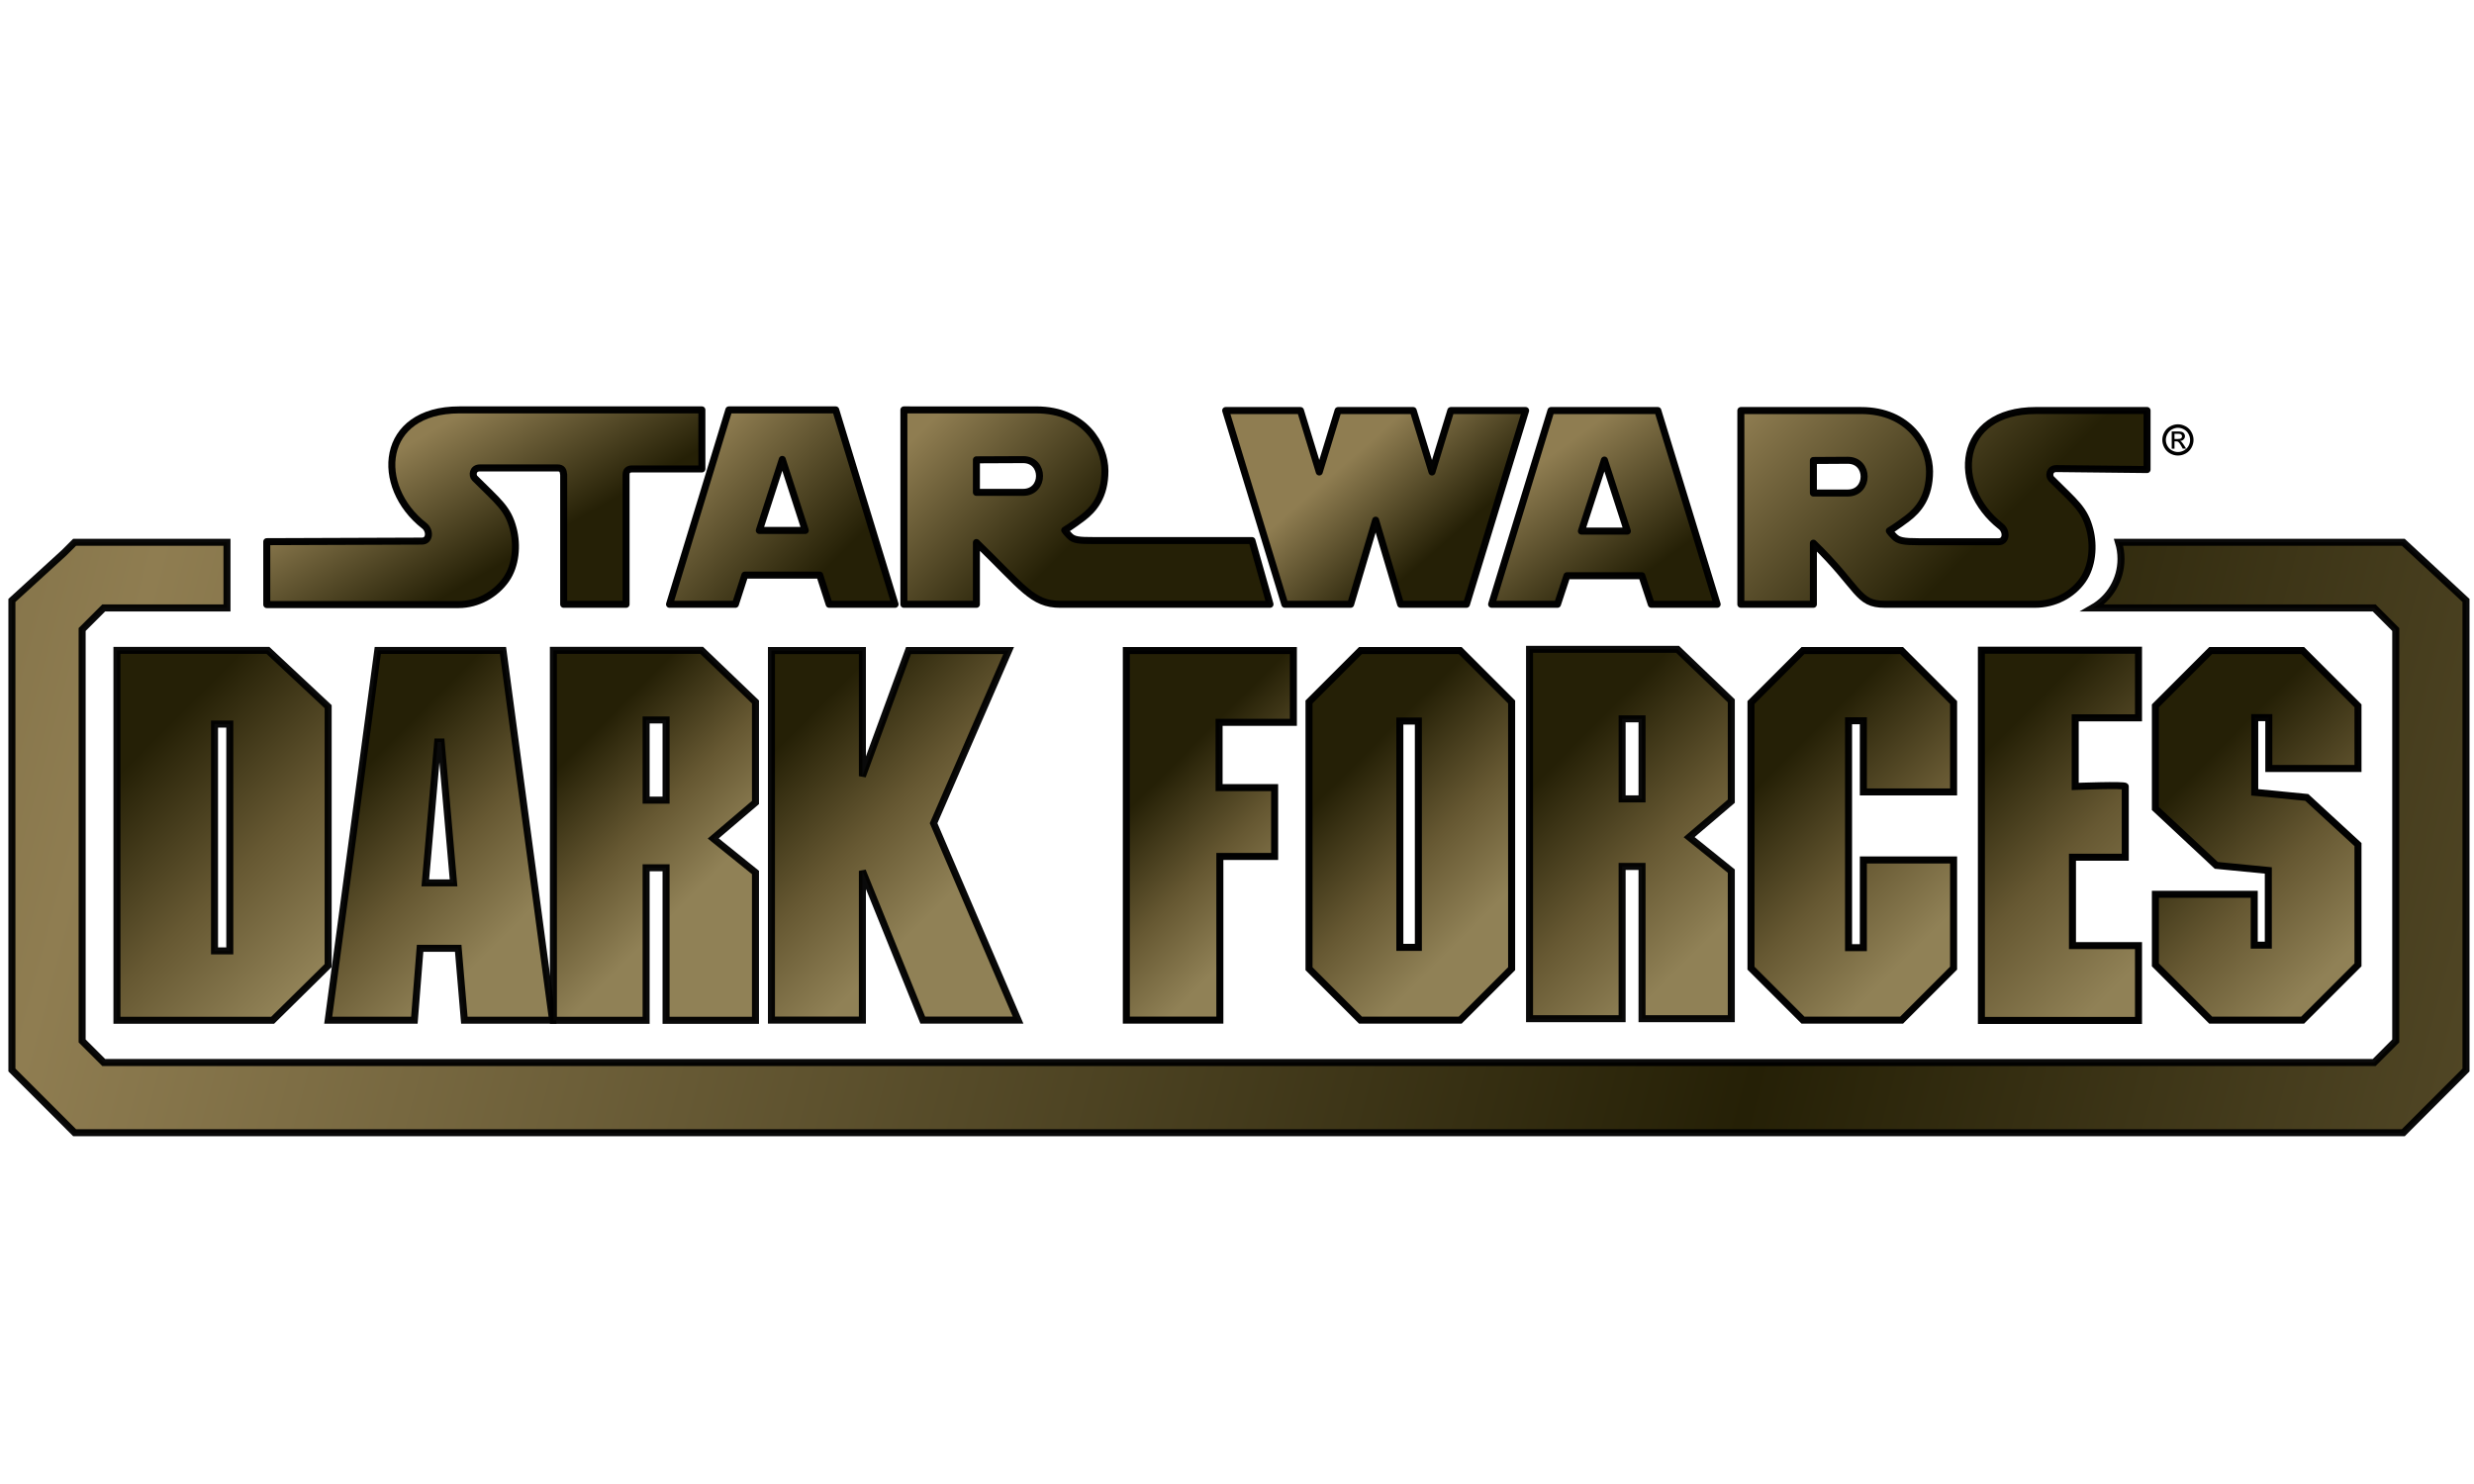 <?xml version="1.0" encoding="UTF-8" standalone="no"?>
<svg
   xmlns:dc="http://purl.org/dc/elements/1.1/"
   xmlns:cc="http://creativecommons.org/ns#"
   xmlns:rdf="http://www.w3.org/1999/02/22-rdf-syntax-ns#"
   xmlns:svg="http://www.w3.org/2000/svg"
   xmlns="http://www.w3.org/2000/svg"
   xmlns:xlink="http://www.w3.org/1999/xlink"
   id="svg8"
   version="1.1"
   viewBox="0 0 105.833 63.5"
   height="63.5mm"
   width="105.833mm">
  <defs
     id="defs2">
    <linearGradient
       id="linearGradient2300">
      <stop
         id="stop2294"
         offset="0"
         style="stop-color:#252006;stop-opacity:1" />
      <stop
         style="stop-color:#665832;stop-opacity:1"
         offset="0.5"
         id="stop2296" />
      <stop
         id="stop2298"
         offset="1"
         style="stop-color:#908156;stop-opacity:1" />
    </linearGradient>
    <linearGradient
       id="linearGradient2242">
      <stop
         style="stop-color:#252006;stop-opacity:1"
         offset="0"
         id="stop2238" />
      <stop
         id="stop2244"
         offset="0.548"
         style="stop-color:#665832;stop-opacity:1" />
      <stop
         style="stop-color:#908156;stop-opacity:1"
         offset="1"
         id="stop2240" />
    </linearGradient>
    <linearGradient
       id="linearGradient950">
      <stop
         id="stop946"
         offset="0"
         style="stop-color:#252006;stop-opacity:1" />
      <stop
         id="stop948"
         offset="1"
         style="stop-color:#8f7d51;stop-opacity:1" />
    </linearGradient>
    <linearGradient
       gradientUnits="userSpaceOnUse"
       y2="140.337"
       x2="91.692"
       y1="115.436"
       x1="66.791"
       id="linearGradient952"
       xlink:href="#linearGradient2242" />
    <linearGradient
       gradientUnits="userSpaceOnUse"
       y2="154.607"
       x2="52.289"
       y1="122.991"
       x1="20.673"
       id="linearGradient960"
       xlink:href="#linearGradient2242" />
    <linearGradient
       gradientUnits="userSpaceOnUse"
       y2="134.265"
       x2="121.478"
       y1="113.17"
       x1="100.383"
       id="linearGradient974"
       xlink:href="#linearGradient2242" />
    <linearGradient
       gradientUnits="userSpaceOnUse"
       y2="141.072"
       x2="156.241"
       y1="115.288"
       x1="130.457"
       id="linearGradient988"
       xlink:href="#linearGradient2242" />
    <linearGradient
       gradientTransform="scale(3.78)"
       spreadMethod="reflect"
       y2="42.816"
       x2="60.936"
       y1="27.786"
       x1="4.844"
       gradientUnits="userSpaceOnUse"
       id="linearGradient998"
       xlink:href="#linearGradient950" />
    <linearGradient
       spreadMethod="reflect"
       y2="22.771"
       x2="6.814"
       y1="41.318"
       x1="76.036"
       gradientTransform="scale(3.78)"
       gradientUnits="userSpaceOnUse"
       id="linearGradient1005"
       xlink:href="#linearGradient950" />
    <linearGradient
       gradientUnits="userSpaceOnUse"
       y2="18.971"
       x2="58.366"
       y1="23.006"
       x1="61.903"
       id="linearGradient1014"
       xlink:href="#linearGradient950" />
    <linearGradient
       gradientTransform="matrix(0.265,0,0,0.265,41.794,0)"
       y2="141.05"
       x2="128.264"
       y1="114.42"
       x1="101.633"
       gradientUnits="userSpaceOnUse"
       id="linearGradient2200"
       xlink:href="#linearGradient2242" />
    <linearGradient
       gradientUnits="userSpaceOnUse"
       y2="2.966"
       x2="42.112"
       y1="-5.472"
       x1="33.674"
       id="linearGradient2236"
       xlink:href="#linearGradient2242" />
    <linearGradient
       gradientUnits="userSpaceOnUse"
       y2="143.53"
       x2="208.945"
       y1="123.45"
       x1="188.865"
       id="linearGradient2260"
       xlink:href="#linearGradient2242" />
    <linearGradient
       gradientUnits="userSpaceOnUse"
       y2="143.981"
       x2="243.013"
       y1="121.244"
       x1="220.275"
       id="linearGradient2268"
       xlink:href="#linearGradient2242" />
    <linearGradient
       gradientUnits="userSpaceOnUse"
       y2="145.27"
       x2="316.637"
       y1="119.387"
       x1="290.754"
       id="linearGradient2276"
       xlink:href="#linearGradient2242" />
    <linearGradient
       gradientUnits="userSpaceOnUse"
       y2="148.64"
       x2="351.638"
       y1="119.208"
       x1="322.206"
       id="linearGradient2284"
       xlink:href="#linearGradient2300" />
    <linearGradient
       gradientUnits="userSpaceOnUse"
       y2="148.216"
       x2="383.972"
       y1="121.382"
       x1="357.137"
       id="linearGradient2292"
       xlink:href="#linearGradient2242" />
    <linearGradient
       y2="19.21"
       x2="29.518"
       y1="24.608"
       x1="34.916"
       gradientUnits="userSpaceOnUse"
       id="linearGradient2308"
       xlink:href="#linearGradient950" />
    <linearGradient
       y2="16.38"
       x2="21.878"
       y1="21.934"
       x1="25.085"
       gradientUnits="userSpaceOnUse"
       id="linearGradient2310"
       xlink:href="#linearGradient950" />
    <linearGradient
       y2="19.368"
       x2="38.337"
       y1="25.004"
       x1="43.974"
       gradientUnits="userSpaceOnUse"
       id="linearGradient2312"
       xlink:href="#linearGradient950" />
    <linearGradient
       y2="16.754"
       x2="75.295"
       y1="24.61"
       x1="83.151"
       gradientUnits="userSpaceOnUse"
       id="linearGradient2318"
       xlink:href="#linearGradient950" />
    <linearGradient
       y2="19.372"
       x2="66.33"
       y1="24.636"
       x1="70.085"
       gradientUnits="userSpaceOnUse"
       id="linearGradient2320"
       xlink:href="#linearGradient950" />
    <linearGradient
       y2="154.607"
       x2="52.289"
       y1="122.991"
       x1="20.673"
       gradientUnits="userSpaceOnUse"
       id="linearGradient2343"
       xlink:href="#linearGradient2242" />
    <linearGradient
       y2="140.337"
       x2="91.692"
       y1="115.436"
       x1="66.791"
       gradientUnits="userSpaceOnUse"
       id="linearGradient2345"
       xlink:href="#linearGradient2242" />
    <linearGradient
       y2="134.265"
       x2="121.478"
       y1="113.17"
       x1="100.383"
       gradientUnits="userSpaceOnUse"
       id="linearGradient2347"
       xlink:href="#linearGradient2242" />
    <linearGradient
       y2="141.072"
       x2="156.241"
       y1="115.288"
       x1="130.457"
       gradientUnits="userSpaceOnUse"
       id="linearGradient2349"
       xlink:href="#linearGradient2242" />
    <linearGradient
       y2="16.38"
       x2="21.878"
       y1="21.934"
       x1="25.085"
       gradientUnits="userSpaceOnUse"
       id="linearGradient2351"
       xlink:href="#linearGradient950" />
    <linearGradient
       y2="18.971"
       x2="58.366"
       y1="23.006"
       x1="61.903"
       gradientUnits="userSpaceOnUse"
       id="linearGradient2353"
       xlink:href="#linearGradient950" />
    <linearGradient
       y2="19.372"
       x2="66.33"
       y1="24.636"
       x1="70.085"
       gradientUnits="userSpaceOnUse"
       id="linearGradient2355"
       xlink:href="#linearGradient950" />
  </defs>
  <g
     id="layer1">
    <g
       transform="translate(0.151)"
       id="g2341">
      <path
         d="m 93.018,18.156 c 0.112,0 0.221,0.029 0.328,0.087 0.107,0.057 0.19,0.139 0.249,0.247 0.06,0.107 0.089,0.218 0.089,0.334 0,0.115 -0.029,0.226 -0.088,0.332 -0.058,0.106 -0.141,0.189 -0.247,0.248 -0.106,0.058 -0.216,0.088 -0.332,0.088 -0.116,0 -0.226,-0.029 -0.333,-0.088 -0.106,-0.059 -0.188,-0.141 -0.247,-0.248 -0.059,-0.106 -0.088,-0.217 -0.088,-0.332 0,-0.116 0.03,-0.228 0.089,-0.334 0.06,-0.107 0.144,-0.19 0.25,-0.247 0.107,-0.058 0.216,-0.087 0.328,-0.087 z m -3e-5,0.149 c -0.087,0 -0.172,0.023 -0.255,0.068 -0.082,0.044 -0.147,0.108 -0.193,0.192 -0.047,0.083 -0.07,0.169 -0.07,0.259 0,0.089 0.023,0.175 0.068,0.258 0.046,0.082 0.11,0.146 0.193,0.192 0.082,0.046 0.168,0.068 0.258,0.068 0.089,0 0.175,-0.023 0.258,-0.068 0.082,-0.046 0.146,-0.11 0.192,-0.192 0.045,-0.082 0.068,-0.168 0.068,-0.258 0,-0.09 -0.023,-0.176 -0.07,-0.259 -0.046,-0.083 -0.111,-0.147 -0.193,-0.192 -0.083,-0.045 -0.168,-0.068 -0.254,-0.068 z m -0.267,0.893 v -0.736 h 0.253 c 0.086,0 0.149,0.007 0.188,0.021 0.039,0.013 0.07,0.037 0.092,0.071 0.023,0.034 0.034,0.07 0.034,0.108 0,0.054 -0.019,0.101 -0.058,0.14 -0.038,0.04 -0.089,0.062 -0.152,0.067 0.026,0.011 0.047,0.024 0.062,0.039 0.03,0.029 0.066,0.078 0.109,0.146 l 0.09,0.144 h -0.145 l -0.065,-0.116 c -0.051,-0.091 -0.093,-0.148 -0.124,-0.171 -0.022,-0.017 -0.053,-0.025 -0.095,-0.025 h -0.07 v 0.313 z m 0.119,-0.414 h 0.144 c 0.069,0 0.116,-0.01 0.14,-0.031 0.025,-0.021 0.038,-0.048 0.038,-0.082 0,-0.022 -0.006,-0.041 -0.018,-0.058 -0.012,-0.018 -0.029,-0.031 -0.051,-0.039 -0.021,-0.008 -0.061,-0.013 -0.119,-0.013 h -0.135 z"
         style="fill:#000000;fill-opacity:1;stroke:none;stroke-width:0.3;stroke-miterlimit:4;stroke-dasharray:none"
         id="Registred" />
      <g
         aria-label="Chevaliers Jedi Juniors"
         style="font-style:normal;font-weight:normal;font-size:7.616px;line-height:1.25;font-family:sans-serif;text-align:center;letter-spacing:0px;word-spacing:0px;text-anchor:middle;fill:#1e3f6e;fill-opacity:1;stroke:none;stroke-width:0.3;stroke-miterlimit:4;stroke-dasharray:none"
         id="text851"
         transform="translate(0,1.587)" />
      <path
         style="color:#000000;font-style:normal;font-variant:normal;font-weight:normal;font-stretch:normal;font-size:medium;line-height:normal;font-family:sans-serif;font-variant-ligatures:normal;font-variant-position:normal;font-variant-caps:normal;font-variant-numeric:normal;font-variant-alternates:normal;font-feature-settings:normal;text-indent:0;text-align:start;text-decoration:none;text-decoration-line:none;text-decoration-style:solid;text-decoration-color:#000000;letter-spacing:normal;word-spacing:normal;text-transform:none;writing-mode:lr-tb;direction:ltr;text-orientation:mixed;dominant-baseline:auto;baseline-shift:baseline;text-anchor:start;white-space:normal;shape-padding:0;clip-rule:nonzero;display:inline;overflow:visible;visibility:visible;opacity:1;isolation:auto;mix-blend-mode:normal;color-interpolation:sRGB;color-interpolation-filters:linearRGB;solid-color:#000000;solid-opacity:1;vector-effect:none;fill:url(#linearGradient1005);fill-opacity:1;fill-rule:nonzero;stroke:#000000;stroke-width:1.134;stroke-linecap:square;stroke-linejoin:miter;stroke-miterlimit:4;stroke-dasharray:none;stroke-dashoffset:20;stroke-opacity:0.959;paint-order:markers fill stroke;color-rendering:auto;image-rendering:auto;shape-rendering:auto;text-rendering:auto;enable-background:accumulate"
         d="M 11.479,87.562 9.818,89.223 1.352,96.953 V 172.773 L 11.479,182.9 H 387.387 l 10.121,-10.127 V 96.953 L 387.387,87.562 h -45.969 c 0.257,0.847 0.398,1.745 0.398,2.678 0,3.398 -1.839,6.345 -4.574,7.924 h 45.449 l 3.477,3.484 v 66.43 l -3.477,3.484 H 16.174 l -3.484,-3.484 v -66.43 l 3.484,-3.484 H 36.072 V 87.562 Z"
         transform="scale(0.265)"
         id="rect919" />
      <path
         style="opacity:1;fill:url(#linearGradient2343);fill-opacity:1;stroke:#000000;stroke-width:1.134;stroke-linecap:square;stroke-linejoin:miter;stroke-miterlimit:4;stroke-dasharray:none;stroke-dashoffset:20;stroke-opacity:0.959;paint-order:markers fill stroke"
         d="m 18.309,105.018 v 59.727 H 43.437 l 8.966,-8.839 v -41.796 l -9.723,-9.091 z m 15.75,11.9 h 2.467 v 36.621 h -2.467 z"
         transform="scale(0.265)"
         id="rect926" />
      <path
         style="opacity:1;fill:url(#linearGradient2345);fill-opacity:1;stroke:#000000;stroke-width:1.134;stroke-linecap:square;stroke-linejoin:miter;stroke-miterlimit:4;stroke-dasharray:none;stroke-dashoffset:20;stroke-opacity:0.959;paint-order:markers fill stroke"
         d="m 60.414,105.029 -8,59.703 h 13.906 L 67.244,153.125 h 6.154 l 0.99,11.607 h 14.24 l -8,-59.703 z m 9.67,14.781 h 0.561 l 2,22.75 h -4.561 z"
         transform="scale(0.265)"
         id="rect930" />
      <path
         style="opacity:1;fill:url(#linearGradient2347);fill-opacity:1;stroke:#000000;stroke-width:1.134;stroke-linecap:square;stroke-linejoin:miter;stroke-miterlimit:4;stroke-dasharray:none;stroke-dashoffset:20;stroke-opacity:0.959;paint-order:markers fill stroke"
         d="M 88.764,105.012 V 164.75 h 14.967 v -24.629 h 3.219 V 164.75 h 14.434 v -23.871 l -6.819,-5.493 6.819,-5.808 v -16.232 l -8.688,-8.334 z m 14.967,11.244 h 3.219 v 12.943 h -3.219 z"
         transform="scale(0.265)"
         id="rect932" />
      <path
         style="opacity:1;fill:url(#linearGradient2349);fill-opacity:1;stroke:#000000;stroke-width:1.134;stroke-linecap:square;stroke-linejoin:miter;stroke-miterlimit:4;stroke-dasharray:none;stroke-dashoffset:20;stroke-opacity:0.959;paint-order:markers fill stroke"
         d="m 123.963,105.045 v 59.674 h 14.68 v -24.098 l 9.746,24.098 h 15.387 l -13.641,-31.795 12.121,-27.879 h -16.17 l -7.443,20.285 v -20.285 z"
         transform="scale(0.265)"
         id="rect934" />
      <path
         id="SW-BG"
         d="m 19.498,17.539 c -3.411,1e-6 -3.654,3.276 -1.499,4.958 0.26,0.203 0.244,0.657 -0.102,0.657 -0.581,0 -6.636,0.024 -6.636,0.024 v 2.692 h 8.202 c 0.831,0 1.591,-0.444 2.032,-1.07 0.421,-0.598 0.492,-1.464 0.308,-2.172 -0.228,-0.878 -0.635,-1.155 -1.646,-2.167 -0.119,-0.119 -0.089,-0.439 0.219,-0.439 h 3.325 c 0.202,0 0.244,0.113 0.261,0.288 v 5.548 h 2.669 V 20.31 c 0,-0.166 0.088,-0.245 0.267,-0.245 h 2.976 v -2.526 z"
         style="fill:url(#linearGradient2351);fill-opacity:1;stroke:#000000;stroke-width:0.3;stroke-linecap:round;stroke-linejoin:round;stroke-miterlimit:4;stroke-dasharray:none;stroke-opacity:0.985" />
      <path
         style="opacity:1;fill:url(#linearGradient2260);fill-opacity:1;stroke:#000000;stroke-width:1.134;stroke-linecap:square;stroke-linejoin:miter;stroke-miterlimit:4;stroke-dasharray:none;stroke-dashoffset:20;stroke-opacity:0.985;paint-order:markers fill stroke"
         d="m 181.25,105.045 v 59.674 h 15.098 v -26.428 h 8.84 v -11.113 h -8.965 v -10.543 h 11.992 v -11.59 z"
         transform="scale(0.265)"
         id="rect2188" />
      <path
         style="opacity:1;fill:url(#linearGradient2268);fill-opacity:1;stroke:#000000;stroke-width:1.134;stroke-linecap:square;stroke-linejoin:miter;stroke-miterlimit:4;stroke-dasharray:none;stroke-dashoffset:20;stroke-opacity:0.985;paint-order:markers fill stroke"
         d="m 219.047,105.045 -8.305,8.303 v 43.068 l 8.305,8.303 h 16.096 l 8.305,-8.303 v -43.068 l -8.305,-8.303 z m 6.355,11.383 h 2.99 v 36.541 h -2.99 z"
         transform="scale(0.265)"
         id="rect2190" />
      <path
         style="opacity:1;fill:url(#linearGradient2292);fill-opacity:1;stroke:#000000;stroke-width:1.134;stroke-linecap:square;stroke-linejoin:miter;stroke-miterlimit:4;stroke-dasharray:none;stroke-dashoffset:20;stroke-opacity:0.985;paint-order:markers fill stroke"
         d="m 356.295,105.045 -8.928,8.928 v 16.578 l 9.832,9.18 8.398,0.822 v 12.059 h -2.273 v -8.209 h -15.957 v 11.389 l 8.928,8.928 h 14.846 l 8.93,-8.928 v -19.418 l -8.271,-7.615 -8.396,-0.822 v -12.059 h 2.273 v 8.209 h 14.395 v -10.113 l -8.93,-8.928 z"
         transform="scale(0.265)"
         id="rect2192" />
      <path
         style="opacity:1;fill:url(#linearGradient2276);fill-opacity:1;stroke:#000000;stroke-width:1.134;stroke-linecap:square;stroke-linejoin:miter;stroke-miterlimit:4;stroke-dasharray:none;stroke-dashoffset:20;stroke-opacity:0.985;paint-order:markers fill stroke"
         d="m 290.479,105.045 -8.393,8.393 v 42.889 l 8.393,8.393 h 15.918 l 8.393,-8.393 v -17.467 h -14.564 v 14.156 h -2.391 v -36.635 h 2.391 v 11.492 h 14.564 V 113.438 l -8.393,-8.393 z"
         transform="scale(0.265)"
         id="rect2194" />
      <path
         style="opacity:1;fill:url(#linearGradient2284);fill-opacity:1;stroke:#000000;stroke-width:1.134;stroke-linecap:square;stroke-linejoin:miter;stroke-miterlimit:4;stroke-dasharray:none;stroke-dashoffset:20;stroke-opacity:0.985;paint-order:markers fill stroke"
         d="m 319.281,104.992 v 59.779 h 25.361 v -12.086 h -10.66 v -14.27 h 8.521 v -11.428 c 0,-0.316 -8.08,0 -8.08,0 V 115.908 h 10.219 v -10.916 z"
         transform="scale(0.265)"
         id="rect2196" />
      <path
         id="path2198"
         d="m 65.28,27.784 v 15.806 h 3.96 v -6.516 h 0.852 v 6.516 h 3.819 v -6.316 l -1.804,-1.453 1.804,-1.537 v -4.295 l -2.299,-2.205 z m 3.96,2.975 h 0.852 v 3.425 h -0.852 z"
         style="opacity:1;fill:url(#linearGradient2200);fill-opacity:1;stroke:#000000;stroke-width:0.3;stroke-linecap:square;stroke-linejoin:miter;stroke-miterlimit:4;stroke-dasharray:none;stroke-dashoffset:20;stroke-opacity:0.959;paint-order:markers fill stroke" />
      <path
         style="fill:url(#linearGradient2312);fill-opacity:1;stroke:#000000;stroke-width:0.3;stroke-linecap:round;stroke-linejoin:round;stroke-miterlimit:4;stroke-dasharray:none;stroke-opacity:0.985"
         d="m 38.515,17.539 v 8.319 h 3.103 v -2.644 c 1.979,1.918 2.391,2.644 3.588,2.644 h 8.971 l -0.771,-2.727 h -6.756 c -0.654,0 -0.866,-0.02 -1.041,-0.195 -0.175,-0.175 -0.214,-0.249 -0.214,-0.249 0,0 0.302,-0.178 0.771,-0.534 0.468,-0.356 0.949,-0.913 0.949,-2.004 0,-1.091 -0.866,-2.609 -2.93,-2.609 z m 5.099,2.128 c 0.939,-0.004 0.939,1.401 0,1.401 h -1.996 v -1.392 z"
         id="path2302" />
      <path
         id="path2304"
         d="m 31.028,17.539 -2.538,8.319 h 2.818 l 0.404,-1.25 h 3.204 l 0.404,1.25 h 2.818 l -2.538,-8.319 z m 2.286,2.119 0.984,3.04 h -1.968 z"
         style="fill:url(#linearGradient2308);fill-opacity:1;stroke:#000000;stroke-width:0.3;stroke-linecap:round;stroke-linejoin:round;stroke-miterlimit:4;stroke-dasharray:none;stroke-opacity:0.985" />
      <path
         id="path2306"
         d="m 52.281,17.567 2.53,8.29 h 2.816 l 1.069,-3.598 1.069,3.598 h 2.816 l 2.531,-8.29 h -3.201 l -0.804,2.629 -0.804,-2.629 h -3.214 l -0.804,2.629 -0.804,-2.629 z"
         style="fill:url(#linearGradient2353);fill-opacity:1;stroke:#000000;stroke-width:0.3;stroke-linecap:round;stroke-linejoin:round;stroke-miterlimit:4;stroke-dasharray:none;stroke-opacity:0.985" />
      <path
         style="fill:url(#linearGradient2355);fill-opacity:1;stroke:#000000;stroke-width:0.3;stroke-linecap:round;stroke-linejoin:round;stroke-miterlimit:4;stroke-dasharray:none;stroke-opacity:0.985"
         d="m 66.196,17.567 -2.538,8.29 h 2.818 l 0.404,-1.221 h 3.204 l 0.404,1.221 h 2.818 l -2.538,-8.29 z m 2.286,2.119 0.984,3.04 h -1.968 z"
         id="path2314" />
      <path
         id="path2316"
         d="m 74.319,17.567 v 8.29 h 3.103 v -2.615 c 1.979,1.918 1.862,2.618 3.059,2.615 h 6.426 c 0.831,0 1.591,-0.403 2.032,-1.029 0.421,-0.598 0.492,-1.464 0.308,-2.172 -0.228,-0.878 -0.635,-1.155 -1.646,-2.167 -0.119,-0.119 -0.089,-0.439 0.219,-0.439 l 3.876,0.042 v -2.526 h -4.753 c -3.411,0 -3.654,3.276 -1.499,4.958 0.26,0.203 0.244,0.657 -0.102,0.657 h -3.416 c -0.654,0 -0.866,-0.043 -1.041,-0.218 -0.175,-0.175 -0.214,-0.249 -0.214,-0.249 0,0 0.302,-0.178 0.771,-0.534 0.468,-0.356 0.949,-0.913 0.949,-2.004 0,-1.091 -0.866,-2.609 -2.93,-2.609 z m 4.57,2.128 c 0.939,-0.004 0.939,1.401 0,1.401 H 77.422 v -1.392 z"
         style="fill:url(#linearGradient2318);fill-opacity:1;stroke:#000000;stroke-width:0.3;stroke-linecap:round;stroke-linejoin:round;stroke-miterlimit:4;stroke-dasharray:none;stroke-opacity:0.985" />
    </g>
  </g>
</svg>
